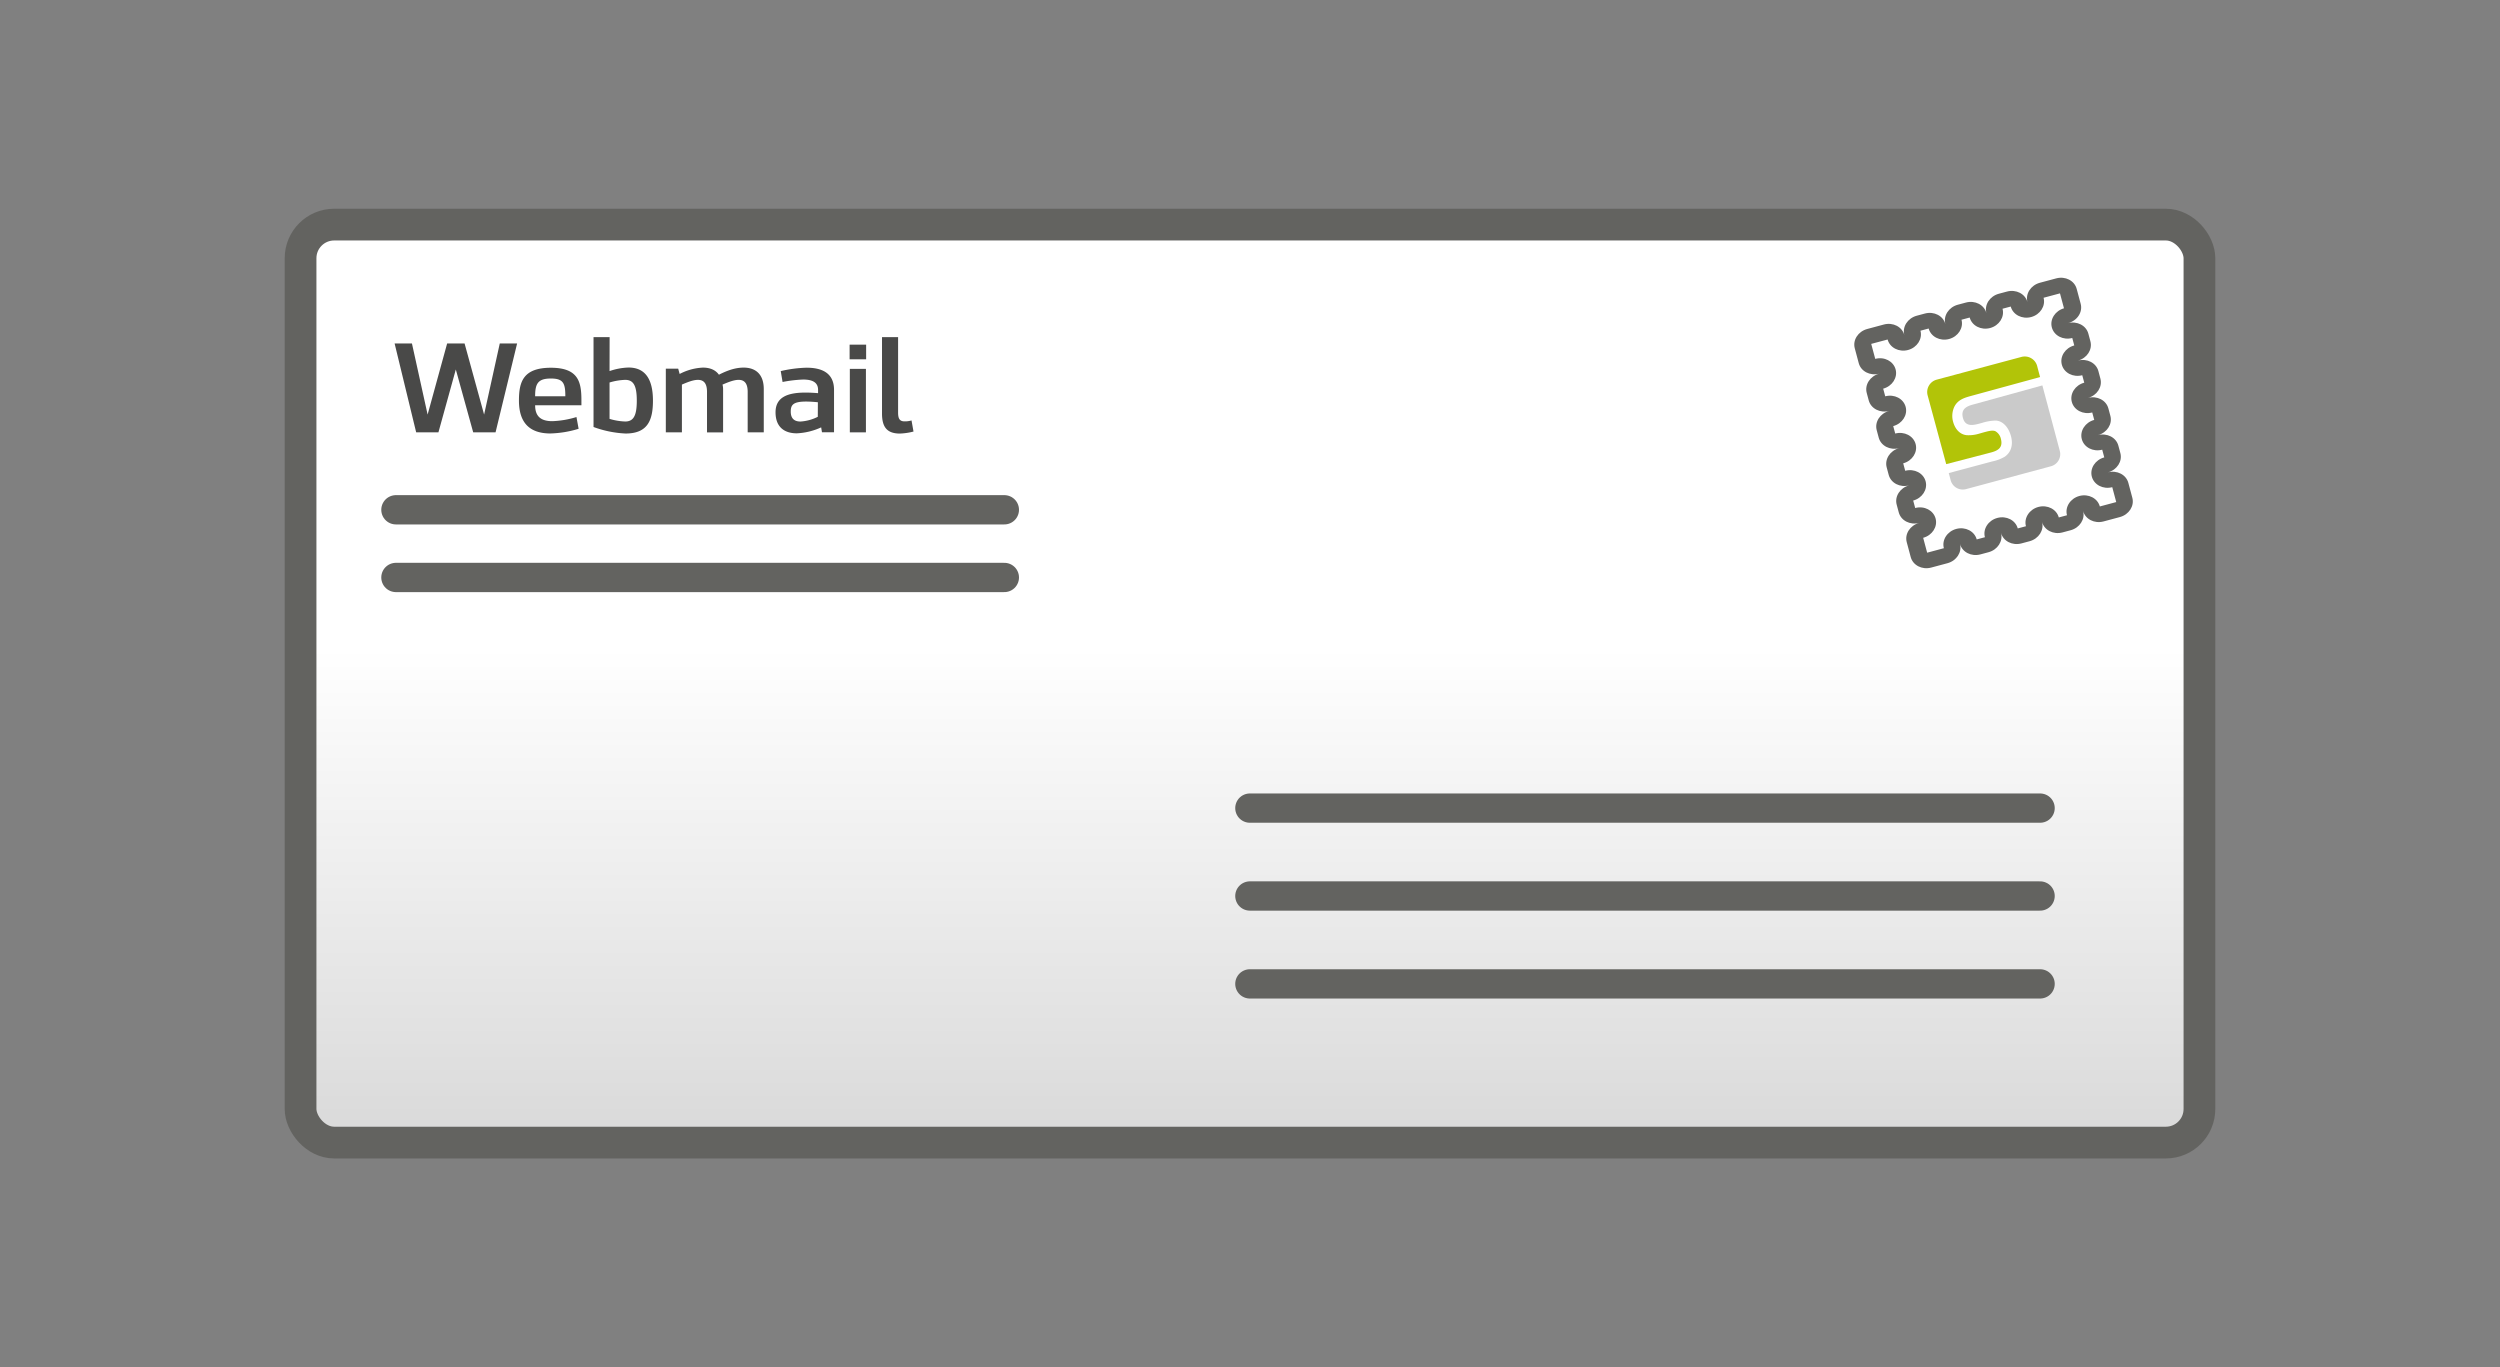 <svg xmlns="http://www.w3.org/2000/svg" xmlns:xlink="http://www.w3.org/1999/xlink" width="1024" height="560" viewBox="0 0 1024 560"><rect x="0" y="0" width="1024" height="560" fill="#808080" stroke="none"/><defs><linearGradient id="a" x1="512" y1="265.07" x2="512" y2="456.77" gradientUnits="userSpaceOnUse"><stop offset="0" stop-color="#fff"/><stop offset="1" stop-color="#dbdbdb"/></linearGradient></defs><title>webmail-logo-2</title><rect x="123.11" y="92" width="777.78" height="376" rx="13.76" ry="13.76" stroke="#636360" stroke-miterlimit="10" stroke-width="13" fill="url(#a)"/><path d="M833.79,184.25l-35.67,9.52-.88-3.59.06-17,1.07-8.45,37.25-10.34.95,3.47" fill="#fff"/><path d="M843.68,184.63A5.14,5.14,0,0,1,840,191l-34.66,9.33a5.14,5.14,0,0,1-6.37-3.72l-.76-2.84,17.9-4.79a16.29,16.29,0,0,0,5-1.89c2.71-1.83,3.53-5,2.58-8.45-.82-3.15-3-6.18-6.18-6.37a19.11,19.11,0,0,0-5.67.95c-2.65.69-6.68,2.21-7.81-2-1-3.72,1.58-4.85,4.22-5.55l28.3-7.81Z" fill="#cacaca"/><path d="M835.62,154.44c-.76-2.77-1.2-4.54-1.2-4.54a5.27,5.27,0,0,0-6.37-3.72l-34.79,9.33a5.27,5.27,0,0,0-3.72,6.37l7.63,28.23,18.4-4.79c2.84-.76,4.92-2,4-5.55a4.75,4.75,0,0,0-2.27-3.15c-1.26-.57-3.4.13-4.66.44l-2,.57a14.62,14.62,0,0,1-5,.63c-2.84-.25-4.79-2.46-5.61-5.36a8.85,8.85,0,0,1,.38-6.11c1.39-3,4.1-3.84,6.87-4.6l28.36-7.75" fill="#b2c408"/><path d="M852.25,124.44l-1.64-6.12c-.91-3.38-4.65-5.29-8.36-4.3l-6.72,1.8c-3.71,1-6,4.54-5.09,7.9-.91-3.38-4.65-5.29-8.36-4.3l-3.36.9c-3.71,1-6,4.54-5.09,7.9-.91-3.38-4.65-5.29-8.36-4.3l-3.36.9c-3.71,1-6,4.54-5.09,7.9-.91-3.38-4.65-5.29-8.36-4.3l-3.36.9c-3.71,1-6,4.54-5.09,7.9-.91-3.38-4.65-5.29-8.36-4.3l-6.85,1.84c-3.71,1-6,4.54-5.09,7.9l1.63,6.1c.9,3.36,4.65,5.29,8.36,4.3-3.71,1-6,4.54-5.09,7.9l.82,3.05c.9,3.36,4.65,5.29,8.36,4.3-3.71,1-6,4.54-5.09,7.9l.82,3.05c.9,3.36,4.65,5.29,8.36,4.3-3.71,1-6,4.54-5.09,7.9l.82,3.05c.9,3.36,4.65,5.29,8.36,4.3-3.71,1-6,4.54-5.09,7.9l.85,3.17c.9,3.36,4.65,5.29,8.36,4.3-3.71,1-6,4.54-5.09,7.9l1.63,6.1c.9,3.36,4.65,5.29,8.36,4.3l6.72-1.8c3.71-1,6-4.54,5.09-7.9.9,3.36,4.65,5.29,8.36,4.3l3.36-.9c3.71-1,6-4.54,5.09-7.9.9,3.36,4.65,5.29,8.36,4.3l3.36-.9c3.71-1,6-4.54,5.09-7.9.9,3.36,4.65,5.29,8.36,4.3l3.36-.9c3.71-1,6-4.54,5.09-7.9.9,3.36,4.65,5.29,8.36,4.3l6.72-1.8c3.71-1,6-4.54,5.09-7.9l-1.63-6.1c-.9-3.36-4.65-5.29-8.36-4.3,3.71-1,6-4.54,5.09-7.9l-.82-3.05c-.9-3.36-4.65-5.29-8.36-4.3,3.71-1,6-4.54,5.09-7.9l-.82-3.05c-.9-3.36-4.65-5.29-8.36-4.3,3.71-1,6-4.54,5.09-7.9L859.5,152c-.9-3.36-4.65-5.29-8.36-4.3,3.71-1,6-4.54,5.09-7.9l-.84-3.13c-.9-3.36-4.65-5.29-8.36-4.3C850.87,131.37,853.15,127.83,852.25,124.44Zm-6.72,1.8c-3.71,1-6,4.54-5.09,7.9s4.65,5.29,8.36,4.3l.82,3.05c-3.71,1-6,4.54-5.09,7.9s4.65,5.29,8.36,4.3l.82,3.05c-3.71,1-6,4.54-5.09,7.9s4.65,5.29,8.36,4.3l.82,3.05c-3.71,1-6,4.54-5.09,7.9s4.65,5.29,8.36,4.3l.84,3.15c-3.71,1-6,4.54-5.09,7.9s4.65,5.29,8.36,4.3l1.63,6.1-6.72,1.8c-.9-3.36-4.65-5.29-8.36-4.3s-6,4.54-5.09,7.9l-3.36.9c-.9-3.36-4.65-5.29-8.36-4.3s-6,4.54-5.09,7.9l-3.36.9c-.9-3.36-4.65-5.29-8.36-4.3s-6,4.54-5.09,7.9l-3.36.9c-.9-3.36-4.65-5.29-8.36-4.3s-6,4.54-5.09,7.9l-6.85,1.84-1.63-6.1c3.71-1,6-4.54,5.09-7.9s-4.63-5.3-8.36-4.3l-.82-3.05c3.71-1,6-4.54,5.09-7.9s-4.65-5.29-8.36-4.3l-.82-3.05c3.71-1,6-4.54,5.09-7.9s-4.65-5.29-8.36-4.3l-.82-3.05c3.71-1,6-4.54,5.09-7.9s-4.65-5.29-8.36-4.3l-.84-3.13c3.71-1,6-4.54,5.09-7.9S771.8,146,768.1,147l-1.65-6.14,6.72-1.8c.9,3.36,4.65,5.29,8.36,4.3s6-4.54,5.09-7.9l3.36-.9c.9,3.36,4.65,5.29,8.36,4.3s6-4.54,5.09-7.9l3.36-.9c.9,3.36,4.65,5.29,8.36,4.3s6-4.54,5.09-7.9l3.36-.9c.9,3.36,4.65,5.29,8.36,4.3s6-4.54,5.09-7.9l6.72-1.8,1.64,6.12Z" fill="#636360"/><path d="M193.82,177.08l-7.12-25.74-7.12,25.74h-9.12l-8.83-36.4h7.1l6.42,29.13,8-29.13h7.14l8,29.13,6.42-29.13h7.1l-8.83,36.4Z" fill="#494948"/><path d="M237,175.63a42.94,42.94,0,0,1-11.67,1.92c-8.1-.05-12.77-4.08-12.77-13.47,0-7.62,1.68-13.45,13.09-13.45s12.51,6,12.5,13.46V166H219.19c0,4.41,2.22,6.51,7,6.51a37.77,37.77,0,0,0,9.93-1.69Zm-5.44-13.31c0-5.22-.74-7.28-5.9-7.28-5.34,0-6.47,2.11-6.47,7.28Z" fill="#494948"/><path d="M249.67,152a25.84,25.84,0,0,1,7.78-1.46c6.43,0,10,4.21,10,13.58,0,8.3-2.37,13.45-11.22,13.45a43.78,43.78,0,0,1-13.12-2.67V138.08h6.59Zm0,19.57a25.14,25.14,0,0,0,6.41,1.08c3.4,0,4.75-2.37,4.75-8.53s-1.35-8.53-4.75-8.53a25.12,25.12,0,0,0-6.41,1.08Z" fill="#494948"/><path d="M278.38,153.18a22.64,22.64,0,0,1,9.55-2.61c2.72,0,5.08.86,6.54,2.91,3.92-2,7.08-2.91,10.13-2.91,4.59,0,8.24,2.43,8.24,8.82v17.69h-6.59V160.51c0-3.74-1.55-4.92-3.71-4.92-2,0-4.38,1-6.59,1.94a7.93,7.93,0,0,1,.23,2v17.57h-6.59V160.51c0-3.74-1.55-4.92-3.71-4.92-2,0-4.37,1-6.57,1.93v19.57h-6.59V151h5.07Z" fill="#494948"/><path d="M319.79,152a52.25,52.25,0,0,1,10.57-1.39c5.85,0,11.26,1.86,11.26,9.09v17.35h-4.94l-.33-2a26.8,26.8,0,0,1-10,2.44c-5,0-8.69-2.52-8.69-8.6s4.7-8.09,12.27-8.09c1.65,0,3.39.09,5.15.24v-1.35c0-3.29-2.66-4.23-6.12-4.23a53.81,53.81,0,0,0-8.42,1ZM335,164.76c-1.92-.19-3.51-.28-4.85-.28-5.3,0-6.26,1.4-6.26,4.08,0,3,1.6,4.1,4,4.1a18.19,18.19,0,0,0,7.08-1.94Z" fill="#494948"/><path d="M348,147.17v-6h6.77v6Zm.09,29.92v-26h6.59v26Z" fill="#494948"/><path d="M367.86,169.05c0,2.61.82,3.43,2.32,3.53a9.45,9.45,0,0,0,3.18-.37l.81,4.55a25.2,25.2,0,0,1-5.8.83c-4.92-.1-7.1-2.5-7.1-8.21V138.08h6.59Z" fill="#494948"/><line x1="511.95" y1="331" x2="835.62" y2="331" fill="none" stroke="#636360" stroke-linecap="round" stroke-miterlimit="10" stroke-width="12"/><line x1="511.95" y1="367" x2="835.62" y2="367" fill="none" stroke="#636360" stroke-linecap="round" stroke-miterlimit="10" stroke-width="12"/><line x1="511.95" y1="403" x2="835.62" y2="403" fill="none" stroke="#636360" stroke-linecap="round" stroke-miterlimit="10" stroke-width="12"/><line x1="162.17" y1="208.81" x2="411.38" y2="208.81" fill="none" stroke="#636360" stroke-linecap="round" stroke-miterlimit="10" stroke-width="12"/><line x1="162.17" y1="236.53" x2="411.38" y2="236.53" fill="none" stroke="#636360" stroke-linecap="round" stroke-miterlimit="10" stroke-width="12"/></svg>
